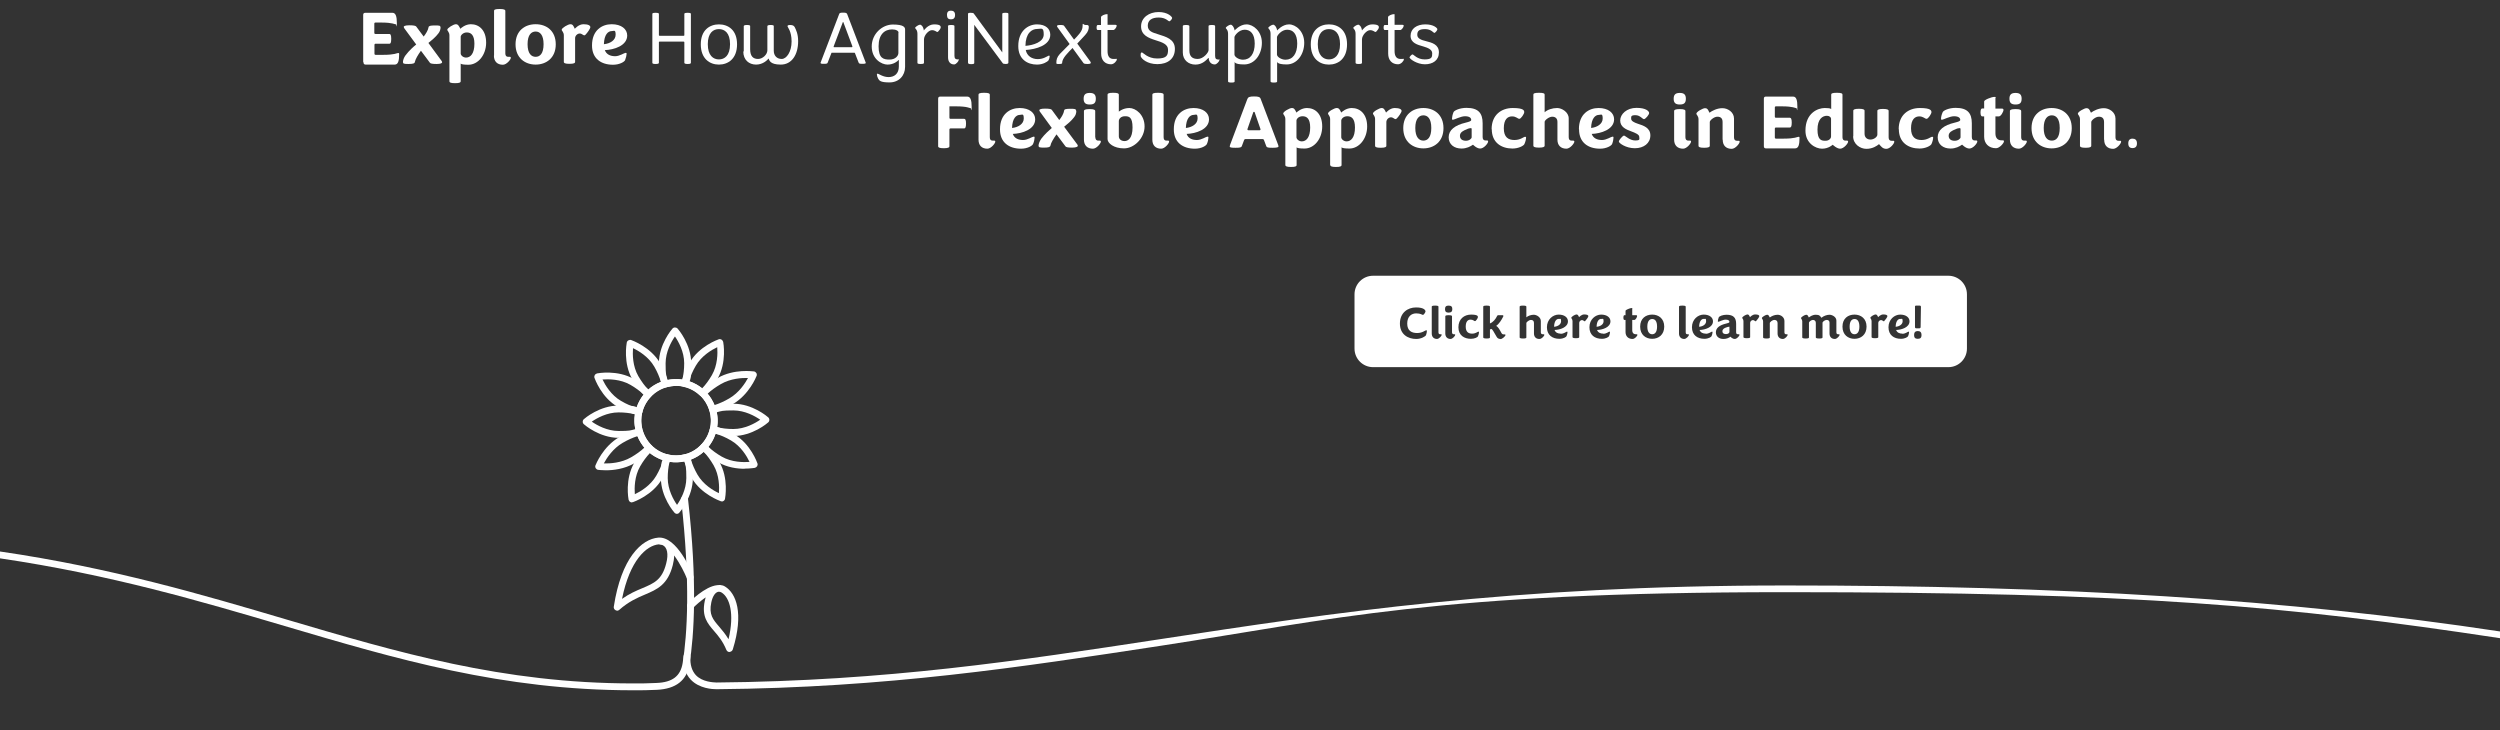 <?xml version="1.0" encoding="UTF-8"?>
<svg id="Layer_1" xmlns="http://www.w3.org/2000/svg" version="1.1" viewBox="0 0 1641 479.2">
  <rect x="0" y="0" width="1641" height="479.2" fill="#333333" stroke="none"/>
  <!-- Generator: Adobe Illustrator 29.3.0, SVG Export Plug-In . SVG Version: 2.1.0 Build 146)  -->
  <defs>
    <style>
      .st0 {
        fill: #fff;
      }
    </style>
  </defs>
  <g>
    <path class="st0" d="M238.4,40.5V9.8c0-.9.4-1.4,1.4-1.4h17.8c2.2,0,2.9,2.5,2.9,6.8s-.3.8-.6.8c-.8,0-2.1-1.2-9.7-1.2h-3.7c-.5,0-.8.2-.8.8v5.9c0,.5.2.8.8.8h9.1c.7,0,1.2.6,1.2,3.2s-.5,3.2-1.1,3.2h-9.1c-.5,0-.8.2-.8.8v5.7c0,.5.2.8.8.8h5c7.6,0,8.9-1.2,9.7-1.2s.7.2.7.8c0,4.2-.6,6.8-2.9,6.8h-19.1c-.9,0-1.4-.5-1.4-1.4h0Z"/>
    <path class="st0" d="M289.2,17.7c0,1.6-.5,3.1-1.5,4.3-1.8,2.4-4.4,4.5-6.5,6.2l8.6,11.7s.4.5.4,1-.8,1.1-3.6,1.1-4.1-.3-4.4-.8l-5.9-7.9c-2,2.8-3.6,5.5-4,7.4-.1.9-1.2,1.3-4.2,1.3s-3.6-.2-3.6-1.3.6-3,1.7-4.4c2.3-3.1,5.6-6,7-7.1l-7.8-10.6s-.4-.6-.4-1,.9-1,3.7-1,4.1.3,4.5.8l4.9,6.6c1.5-1.9,2.9-4.2,3.2-6.1.1-.9,1.2-1.2,4.2-1.2s3.6.1,3.6,1.2h0Z"/>
    <path class="st0" d="M295,53.2v-30c0-2.1-1.4-2.9-1.4-3.7,0-1.1,4.1-3.6,5.6-3.6s2,1.1,3,3c.3-.4,3.2-3,6.9-3,5.4,0,10,3.9,10,12.1s-5.4,14.5-11.6,14.5-5.1-1.2-5.1-1.2v12.1c0,.7-.7,1.2-3.7,1.2s-3.7-.5-3.7-1.2h0ZM311.4,28.7c0-5.9-2.4-7.4-5-7.4s-4,2-4,2.8v11c0,1.2,1.6,2.7,3.5,2.7,3,0,5.5-2.7,5.5-9.1h0Z"/>
    <path class="st0" d="M324.3,36.5V7.1c0-.7.6-1.2,3.7-1.2s3.7.6,3.7,1.2v28c0,1.5.7,2.2,1.9,2.2h1c.5,0,.7.2.7.7,0,1.1-2.8,4.5-5.2,4.5-3.7,0-5.9-2.2-5.9-6h0Z"/>
    <path class="st0" d="M338.4,29.1c0-8.9,6.1-13.2,13.2-13.2s13.2,4.3,13.2,13.2-6.2,13.3-13.2,13.3-13.2-4.4-13.2-13.3ZM356.8,29c0-6.1-2.4-8.3-5.2-8.3s-5.3,2.1-5.3,8.3,2.5,8.3,5.3,8.3,5.2-2.1,5.2-8.3Z"/>
    <path class="st0" d="M370.1,40.7v-17.5c0-2.1-1.4-2.9-1.4-3.7,0-1.1,4.1-3.6,5.7-3.6s2,1.1,2.9,3c0,0,2.5-3,5.7-3s4.5.9,4.5,1.9-2,3.8-3.1,4.9c-.4.4-.5.5-.9.5-.8,0-1.5-1.2-3-1.2s-3,1.5-3,3v15.7c0,.6-.6,1.2-3.7,1.2s-3.7-.6-3.7-1.2h0Z"/>
    <path class="st0" d="M388.6,29.8c0-9.9,6.5-13.9,12.9-13.9s10.2,3.2,10.2,7.4c0,6.7-8.7,9.4-14.7,9.6,1.1,3,3.9,4,6.8,4s6-2.2,6.8-2.2.7.2.7.7c0,.8-.4,2.6-1,4.1-.4,1-3.5,3-7.9,3-7.9,0-13.8-4.1-13.8-12.6h0ZM396.5,29c4-.4,7.6-2.6,7.6-6.2s-1.1-2.4-2.5-2.4c-2.5,0-5,2.3-5.2,8.6h0Z"/>
    <path class="st0" d="M428.2,41.2V9.1c0-.4.4-.7,2.1-.7s2.2.3,2.2.7v14c0,.2.2.4.5.4h15.7c.2,0,.5-.1.5-.4v-14c0-.4.5-.7,2.2-.7s2.1.3,2.1.7v32.1c0,.5-.5.8-2.1.8s-2.2-.3-2.2-.8v-13.5c0-.2-.2-.4-.5-.4h-15.7c-.2,0-.5.1-.5.4v13.5c0,.5-.5.8-2.2.8s-2.1-.3-2.1-.8h0Z"/>
    <path class="st0" d="M460,29.1c0-9.4,5.9-13.1,11.9-13.1s11.9,3.6,11.9,13.1-5.9,13.3-11.9,13.3-11.9-3.8-11.9-13.3ZM479.2,29c0-7.5-3.6-9.9-7.3-9.9s-7.3,2.4-7.3,9.9,3.6,10,7.3,10,7.3-2.5,7.3-10Z"/>
    <path class="st0" d="M488.2,33.8v-16.6c0-.4.4-.8,2.1-.8s2.1.3,2.1.7v15.2c0,4.9,2.2,6.4,5.2,6.4s6.1-2.9,6.1-5.7v-15.8c0-.4.4-.8,2.1-.8s2.1.3,2.1.7v16.2c0,3.2,2,5.4,5.2,5.4s6.5-4.7,6.5-11.5-2.7-9.4-2.7-10,.7-.8,1.8-.8c1.8,0,2.5.6,3,1.5.7,1.5,2.2,4.2,2.2,9.1,0,8.8-4.1,15.4-11.4,15.4s-7.5-3-8-4c-.7.9-3.6,4-8.2,4s-8.4-3-8.4-8.6h0Z"/>
    <path class="st0" d="M546.1,34.6c-.2,0-.3,0-.4.3l-2.4,6.2c-.2.6-.6.8-2.5.8s-2.2-.2-2.2-.7l12.2-31.9c.2-.8.8-1,2.6-1s2.4.2,2.7,1l12.2,31.9c0,.4-.2.7-2.2.7s-2.2-.2-2.5-.8l-2.4-6.2c0-.2-.2-.3-.5-.3h-14.6,0ZM559.2,31c.2,0,.4-.3.3-.6l-5.8-15.5c0-.1,0-.4-.3-.4s-.2.2-.3.4l-5.9,15.6c0,.2,0,.5.3.5h11.7Z"/>
    <path class="st0" d="M589.8,39.4c-.5.7-3.2,3-7.2,3s-10.4-3.7-10.4-11.9,6.8-14.4,13.9-14.4,8,1.8,8,3.3v24.5c0,5.8-4.1,10.2-10.2,10.2s-6.7-1.2-7.5-2.5c-.5-.9-.8-2-.8-2.7s.2-.5.5-.5c.8,0,3.4,2.2,7.2,2.2s6.7-2.3,6.7-6.9v-4.3h0ZM589.8,21.4c0-1.1-1.6-2.1-4.2-2.1-4.8,0-8.9,3.1-8.9,11.1s3.3,8.7,7.2,8.7,5.8-2.5,5.8-4.3v-13.3h0Z"/>
    <path class="st0" d="M602.2,41.2v-19c0-2.8-1.5-3.3-1.5-3.9s2.3-2.1,3.2-2.1,2.2,1.3,2.5,3.8c0,0,2.7-4,6.7-4s4.4,1.1,4.4,1.9-.9,2-1.5,2.6c-.3.3-.5.5-.8.5-.5,0-1.4-1.2-3.5-1.2s-5.2,3.3-5.2,6.1v15.3c0,.5-.4.8-2.2.8s-2.1-.3-2.1-.8h0Z"/>
    <path class="st0" d="M626.9,9.8c0,2.1-1,2.9-2.7,2.9s-2.6-.8-2.6-2.9,1-2.8,2.6-2.8,2.7.8,2.7,2.8ZM622.2,17.2c0-.4.3-.8,2.1-.8s2.2.3,2.2.7v19.5c0,1.8.7,2.4,2.3,2.4s.5.1.5.4c0,.7-1.7,2.9-3,2.9-2.5,0-4-1.8-4-4.6v-20.4Z"/>
    <path class="st0" d="M635.4,41.2V9.1c0-.4.3-.7,1.6-.7s1.9.1,2.2.5l18.7,25.5V9.1c0-.4.3-.7,2-.7s2,.2,2,.7v32.1c0,.4-.5.8-1.7.8s-1.8-.2-2-.5l-18.7-25.2v25c0,.5-.3.8-2,.8s-2-.3-2-.8h0Z"/>
    <path class="st0" d="M668.4,30.2c0-10,6.5-14.2,12.3-14.2s8.7,3,8.7,6.8c0,7-9.5,9.6-16.1,10,.8,4.1,4.2,6,7.9,6s6-1.8,7-2.2c.5-.2.8-.1.8.4,0,.8-.3,1.8-.8,2.7-.7.8-3.5,2.7-7.5,2.7-6.3,0-12.3-3.5-12.3-12.1h0ZM673.1,30.1c5.2-.4,12-2.5,12-7.5s-1.6-3.6-4.2-3.6c-3.8,0-7.7,2.9-7.8,11.1h0Z"/>
    <path class="st0" d="M714.7,17.2c0,1.9-.3,3.5-2.4,5.8l-5.2,5.6,8.6,11.8s.3.5.3.8c0,.3-.2.8-2,.8s-2.5-.2-2.8-.6l-7.2-9.9c-2.8,2.9-6.8,6.7-6.8,9.7,0,.6-.3.8-2,.8s-1.8,0-1.8-.8c0-1.9.3-3.6,2.3-5.8l6.4-6.5-7.8-10.8s-.5-.6-.5-.9c0-.4.2-.8,2-.8s2.5.2,2.7.6l6.5,9c2.7-2.8,5.6-5.6,5.6-8.7s.3-.9,2-.9,1.9.1,1.9.8h0Z"/>
    <path class="st0" d="M722.7,16.4v-5.1c0-1.1,2.8-2,3.7-2s.6.2.6.6v6.4h5.3c.4,0,.7.2.7.6,0,.9-1.3,2.8-2.2,2.8h-3.8v13.9c0,3.4,1.3,5.1,3.9,5.1s1.7-.2,1.7-.2c.3,0,.5.2.5.5,0,.9-1.8,3.2-3.8,3.2-4.1,0-6.5-2.8-6.5-7v-15.5h-2.2c-.5,0-.8-.4-.8-1.6s.3-1.7.8-1.7h2.2,0Z"/>
    <path class="st0" d="M749,37.7c-.4-1-.3-2.2-.2-2.7.2-.4.4-.6.7-.6.8,0,3.7,4,10.1,4s7.1-2.2,7.1-5.8-4-4.9-8.2-6.2c-4.7-1.5-9.5-3.3-9.5-9.1s5.3-9.4,11.5-9.4,8.9,3.2,8.9,3.9-1.3,2.2-1.9,2.2-2.3-2.5-6.9-2.5-7.2,1.8-7.2,5.4,3.2,4.5,6.8,5.6c5,1.6,11,3.1,11,9.6s-4.7,10-11.5,10-10.3-3.6-10.6-4.6h0Z"/>
    <path class="st0" d="M793.2,38c-1.2,1.2-3.8,4.4-8.5,4.4s-8.3-3.1-8.3-7.9v-17.4c0-.4.4-.7,2.1-.7s2.2.3,2.2.8v15.9c0,3.8,1.8,5.6,5.5,5.6s7.1-4.2,7.1-5.8v-15.8c0-.4.4-.7,2.2-.7s2.1.3,2.1.8v19.5c0,1.8.7,2.4,2.3,2.4s.5.2.5.4c0,.7-1.7,2.8-3,2.8-2.4,0-3.9-1.7-4-4.2h0Z"/>
    <path class="st0" d="M806.1,53.5v-31.3c0-2.8-1.5-3.3-1.5-3.9s2.3-2.1,3.2-2.1,2.2,1.3,2.6,3.8c0,0,3.4-4,7.8-4s10.1,4.5,10.1,12.1-4.7,14.2-11.6,14.2-6.3-1.9-6.3-2v13.2c0,.4-.4.7-2.1.7s-2.2-.3-2.2-.8h0ZM823.6,28.6c0-6.4-2.8-9.1-6.6-9.1s-6.7,3.9-6.7,4.9v11.4c0,1.5,2.8,3.4,5.6,3.4,4.8,0,7.7-4,7.7-10.6h0Z"/>
    <path class="st0" d="M834,53.5v-31.3c0-2.8-1.5-3.3-1.5-3.9s2.3-2.1,3.2-2.1,2.2,1.3,2.6,3.8c0,0,3.4-4,7.8-4s10,4.5,10,12.1-4.7,14.2-11.5,14.2-6.3-1.9-6.3-2v13.2c0,.4-.4.7-2.1.7s-2.2-.3-2.2-.8h0ZM851.5,28.6c0-6.4-2.8-9.1-6.6-9.1s-6.7,3.9-6.7,4.9v11.4c0,1.5,2.8,3.4,5.6,3.4,4.8,0,7.7-4,7.7-10.6h0Z"/>
    <path class="st0" d="M860.4,29.1c0-9.4,5.9-13.1,11.9-13.1s11.9,3.6,11.9,13.1-5.9,13.3-11.9,13.3-11.9-3.8-11.9-13.3ZM879.6,29c0-7.5-3.6-9.9-7.3-9.9s-7.3,2.4-7.3,9.9,3.7,10,7.3,10,7.3-2.5,7.3-10Z"/>
    <path class="st0" d="M889.8,41.2v-19c0-2.8-1.5-3.3-1.5-3.9s2.3-2.1,3.2-2.1,2.2,1.3,2.5,3.8c0,0,2.7-4,6.7-4s4.4,1.1,4.4,1.9-.9,2-1.5,2.6c-.3.3-.5.5-.8.5-.5,0-1.4-1.2-3.5-1.2s-5.3,3.3-5.3,6.1v15.3c0,.5-.4.8-2.1.8s-2.1-.3-2.1-.8h0Z"/>
    <path class="st0" d="M911.1,16.4v-5.1c0-1.1,2.8-2,3.7-2s.6.2.6.6v6.4h5.3c.4,0,.7.2.7.6,0,.9-1.4,2.8-2.2,2.8h-3.8v13.9c0,3.4,1.4,5.1,3.9,5.1s1.7-.2,1.7-.2c.3,0,.5.2.5.5,0,.9-1.8,3.2-3.8,3.2-4.1,0-6.5-2.8-6.5-7v-15.5h-2.2c-.5,0-.8-.4-.8-1.6s.3-1.7.8-1.7h2.2Z"/>
    <path class="st0" d="M925.1,38c0-.7,1.5-2.3,2.1-2.3s3.1,3.3,7.9,3.3,5-1.5,5-4-2.8-3.6-5.8-4.5c-3.9-1.1-8.4-2.3-8.4-7s4.1-7.5,9.7-7.5,7.9,2.5,7.9,3.2-1.4,2.4-2,2.4-2-2.5-6.1-2.5-5.1,1.4-5.1,3.8,2.7,3.4,5.7,4.1c4,1,8.5,2.2,8.5,7.4s-4,7.8-9.2,7.8-10-3.5-10-4.4h0Z"/>
    <path class="st0" d="M615.8,95.8v-31c0-1,.5-1.4,1.4-1.4h17.7c2.2,0,2.9,2.5,2.9,6.8s-.3.8-.7.8c-.8,0-2-1.2-9.7-1.2h-4.2v7.4c0,.5.2.8.8.8h8.9c.7,0,1.2.6,1.2,3.1s-.5,3.2-1.2,3.2h-8.9c-.5,0-.8.2-.8.8v11c0,.6-.7,1.2-3.7,1.2s-3.7-.6-3.7-1.2h0Z"/>
    <path class="st0" d="M642.3,91.5v-29.4c0-.7.7-1.2,3.7-1.2s3.7.5,3.7,1.2v28c0,1.6.7,2.2,1.9,2.2h1c.5,0,.7.2.7.7,0,1.1-2.8,4.6-5.2,4.6-3.7,0-5.8-2.2-5.8-5.9h0Z"/>
    <path class="st0" d="M656.4,84.8c0-9.9,6.5-13.9,12.9-13.9s10.2,3.2,10.2,7.4c0,6.7-8.7,9.4-14.7,9.6,1.1,3.1,3.9,4,6.8,4s6-2.2,6.8-2.2.7.2.7.7c0,.8-.3,2.6-1,4.1-.4,1.1-3.5,3.1-7.9,3.1-7.9,0-13.8-4.1-13.8-12.6h0ZM664.3,84c4-.4,7.7-2.6,7.7-6.2s-1.1-2.4-2.5-2.4c-2.5,0-5,2.3-5.2,8.6h0Z"/>
    <path class="st0" d="M706.5,72.7c0,1.7-.5,3.1-1.5,4.3-1.8,2.4-4.3,4.4-6.5,6.2l8.7,11.7s.3.6.3.9-.8,1.1-3.7,1.1-4.1-.3-4.4-.8l-5.9-7.9c-2,2.8-3.7,5.6-4,7.4-.2.9-1.2,1.3-4.2,1.3s-3.6-.2-3.6-1.3.7-2.9,1.7-4.4c2.3-3.1,5.6-6,7-7.2l-7.8-10.7s-.4-.6-.4-1,.8-1,3.7-1,4.1.3,4.5.8l4.9,6.7c1.5-1.9,2.9-4.2,3.2-6.2,0-.9,1.2-1.2,4.2-1.2s3.6.2,3.6,1.2h0Z"/>
    <path class="st0" d="M719.3,64.8c0,2.8-1.2,3.8-4,3.8s-4-1.1-4-3.8,1.2-3.8,4-3.8,4,1.1,4,3.8ZM719,90.1c0,1.6.8,2.2,1.9,2.2h1c.5,0,.7.2.7.7,0,1.1-2.8,4.6-5.2,4.6-3.7,0-5.9-2.2-5.9-5.9v-18.9c0-.6.7-1.2,3.7-1.2s3.7.6,3.7,1.2v17.5h0Z"/>
    <path class="st0" d="M727,62.1c0-.7.7-1.2,3.7-1.2s3.7.5,3.7,1.2v11.2s2.7-2.4,6.9-2.4,10,4.4,10,12.1-6.8,14.4-13.5,14.4-10.8-3.4-10.8-6.1v-29.2ZM734.4,79.5v10c0,1.8,1.5,3.1,3.8,3.1s5.2-1.9,5.2-8.9-2.4-7.4-5-7.4-4,1.7-4,3.2h0Z"/>
    <path class="st0" d="M756.4,91.5v-29.4c0-.7.7-1.2,3.7-1.2s3.7.5,3.7,1.2v28c0,1.6.7,2.2,1.9,2.2h1c.5,0,.7.2.7.7,0,1.1-2.8,4.6-5.2,4.6-3.7,0-5.8-2.2-5.8-5.9h0Z"/>
    <path class="st0" d="M770.5,84.8c0-9.9,6.5-13.9,12.9-13.9s10.2,3.2,10.2,7.4c0,6.7-8.7,9.4-14.7,9.6,1.1,3.1,3.9,4,6.8,4s6-2.2,6.8-2.2.7.2.7.7c0,.8-.3,2.6-1,4.1-.4,1.1-3.5,3.1-7.9,3.1-7.9,0-13.8-4.1-13.8-12.6h0ZM778.4,84c4-.4,7.7-2.6,7.7-6.2s-1.1-2.4-2.5-2.4c-2.5,0-5,2.3-5.2,8.6h0Z"/>
    <path class="st0" d="M817.5,91.3c-.5,0-.7.2-.9.7l-1.5,4c-.3.8-1.3,1-4.1,1s-3.8-.2-3.8-.8.2-.7.3-1.3l11.3-30c.5-1.2,1.5-1.6,4.4-1.6s3.9.4,4.3,1.6l11.4,30c.2.6.3.9.3,1.3s-.9.8-3.9.8-3.8-.2-4.1-1l-1.5-4c-.2-.5-.4-.7-.9-.7h-11.3ZM826.7,85.5c.5,0,.7-.2.7-.7l-3.7-10.7c0-.3-.2-.7-.6-.7s-.5.4-.6.7l-3.7,10.7c0,.4.2.7.7.7h7.1Z"/>
    <path class="st0" d="M843.7,108.2v-30c0-2.2-1.4-2.9-1.4-3.7,0-1.2,4.1-3.6,5.7-3.6s2,1.1,3,3c.3-.4,3.2-3,6.9-3,5.4,0,10,3.9,10,12.1s-5.3,14.5-11.6,14.5-5.2-1.2-5.2-1.2v12.1c0,.7-.7,1.2-3.7,1.2s-3.7-.6-3.7-1.2h0ZM860,83.7c0-5.9-2.3-7.4-5-7.4s-4,1.9-4,2.8v11c0,1.2,1.6,2.7,3.5,2.7,3,0,5.5-2.7,5.5-9.1h0Z"/>
    <path class="st0" d="M873.1,108.2v-30c0-2.2-1.4-2.9-1.4-3.7,0-1.2,4.1-3.6,5.7-3.6s2.1,1.1,3,3c.3-.4,3.2-3,6.9-3,5.4,0,10.1,3.9,10.1,12.1s-5.4,14.5-11.6,14.5-5.2-1.2-5.2-1.2v12.1c0,.7-.7,1.2-3.7,1.2s-3.7-.6-3.7-1.2ZM889.4,83.7c0-5.9-2.3-7.4-5-7.4s-4,1.9-4,2.8v11c0,1.2,1.6,2.7,3.5,2.7,3,0,5.5-2.7,5.5-9.1h0Z"/>
    <path class="st0" d="M902.6,95.7v-17.5c0-2.2-1.4-2.9-1.4-3.7,0-1.2,4.2-3.6,5.7-3.6s2,1.1,2.9,3c0,0,2.5-3,5.7-3s4.5.9,4.5,1.9-2,3.8-3.1,4.9c-.4.3-.6.5-.9.5-.8,0-1.5-1.2-3-1.2s-3,1.5-3,3.1v15.7c0,.6-.7,1.2-3.7,1.2s-3.7-.6-3.7-1.2h0Z"/>
    <path class="st0" d="M921.1,84.1c0-8.9,6.2-13.2,13.2-13.2s13.2,4.3,13.2,13.2-6.2,13.3-13.2,13.3-13.2-4.4-13.2-13.3ZM939.5,84c0-6.2-2.4-8.3-5.2-8.3s-5.3,2.2-5.3,8.3,2.5,8.3,5.3,8.3,5.2-2.1,5.2-8.3Z"/>
    <path class="st0" d="M967,94.9c-1.9,1.3-4.3,2.6-7.7,2.6-4.8,0-8.4-2.7-8.4-7.4s4-7.9,11.2-9.6c2.4-.6,3.6-1,3.6-1.8,0-1.4-1.3-2.4-4.1-2.4s-7,2.3-7.8,2.3-.7-.2-.7-.8c0-.8.3-2.5,1-4.2.5-1.1,4.1-2.8,8.5-2.8,7.7,0,10.6,3.4,10.6,10.1v9.1c0,1.6.8,2.2,1.9,2.2h1c.5,0,.7.2.7.7,0,1.2-2.8,4.6-5.2,4.6s-4.8-2.6-4.8-2.6h0ZM962.2,92.4c2.2,0,3.8-1.4,3.8-2.3v-5.4c0-.3-.1-.6-.5-.6-.6,0-1.7.2-2.8.8-2.1.8-4.4,1.9-4.4,4.2s1.7,3.3,4,3.3h0Z"/>
    <path class="st0" d="M979.1,84.8c0-9.4,6.4-13.9,13.9-13.9s7.5,1.8,7.5,2.8-2.1,4.3-3.2,4.3-2-1.6-4.8-1.6-5.4,1.8-5.4,7.8,3,7.7,7,7.7,6-2.1,6.9-2.1.7.2.7.7c0,.9-.4,2.6-1.1,4.1-.5,1.1-3.8,2.9-7.8,2.9-7.2,0-13.6-3.8-13.6-12.7h0Z"/>
    <path class="st0" d="M1022.3,91.5v-11.5c0-2.2-1.3-3.4-3.4-3.4s-5,2.3-5,3.4v15.7c0,.6-.7,1.2-3.7,1.2s-3.7-.6-3.7-1.2v-33.6c0-.7.6-1.2,3.7-1.2s3.7.5,3.7,1.2v11.6c1.8-1.7,5.1-2.8,8.2-2.8s7.6,2.7,7.6,6.8v12.4c0,1.6.8,2.2,1.9,2.2h1c.5,0,.8.2.8.7,0,1.1-2.8,4.6-5.2,4.6-3.7,0-5.9-2.2-5.9-5.9h0Z"/>
    <path class="st0" d="M1036.4,84.8c0-9.9,6.5-13.9,12.9-13.9s10.2,3.2,10.2,7.4c0,6.7-8.7,9.4-14.7,9.6,1.1,3.1,3.9,4,6.8,4s6-2.2,6.8-2.2.7.2.7.7c0,.8-.3,2.6-.9,4.1-.4,1.1-3.6,3.1-7.9,3.1-7.9,0-13.8-4.1-13.8-12.6h0ZM1044.3,84c4-.4,7.7-2.6,7.7-6.2s-1.1-2.4-2.4-2.4c-2.5,0-5,2.3-5.2,8.6h0Z"/>
    <path class="st0" d="M1062.6,93c0-1.1,2.6-4,3.4-4s3.7,3.2,7.3,3.2,2.7-.9,2.7-2.4-2.6-2.6-5.3-3.6c-3.4-1.2-7.2-2.9-7.2-7.1s4.3-8.3,10.7-8.3,8.3,2.3,8.3,3.4-2.4,4-3.4,4-2.5-2.6-5.6-2.6-2.8,1-2.8,2.4,1.9,2.4,4.3,3.2c3.7,1.2,8.3,2.6,8.3,7.7s-4.3,8.4-10.2,8.4-10.5-3.4-10.5-4.4h0Z"/>
    <path class="st0" d="M1106.6,64.8c0,2.8-1.2,3.8-4,3.8s-4-1.1-4-3.8,1.2-3.8,4-3.8,4,1.1,4,3.8ZM1106.3,90.1c0,1.6.8,2.2,1.9,2.2h1.1c.6,0,.7.2.7.7,0,1.1-2.8,4.6-5.2,4.6-3.7,0-5.9-2.2-5.9-5.9v-18.9c0-.6.7-1.2,3.7-1.2s3.7.6,3.7,1.2v17.5h0Z"/>
    <path class="st0" d="M1130.7,91.5v-11.4c0-2.4-1.2-3.5-3.4-3.5s-5,2.4-5,3.5v15.7c0,.6-.7,1.2-3.7,1.2s-3.7-.6-3.7-1.2v-17.5c0-2.2-1.4-2.9-1.4-3.7,0-1.2,4.2-3.6,5.7-3.6s1.9.9,2.6,2.4l.3.6c1.7-1.3,5-3,8.5-3s7.6,2.6,7.6,6.8v12.4c0,1.6.8,2.2,1.9,2.2h1.1c.6,0,.7.2.7.7,0,1.1-2.8,4.6-5.2,4.6-3.7,0-5.9-2.2-5.9-5.9h0Z"/>
    <path class="st0" d="M1157.8,95.5v-30.7c0-1,.4-1.4,1.4-1.4h17.8c2.2,0,2.8,2.5,2.8,6.8s-.3.8-.6.8c-.8,0-2.1-1.2-9.7-1.2h-3.7c-.5,0-.8.2-.8.8v5.9c0,.5.2.8.8.8h9.1c.7,0,1.2.7,1.2,3.2s-.5,3.2-1.2,3.2h-9.1c-.5,0-.8.2-.8.8v5.7c0,.5.2.8.8.8h5c7.6,0,8.9-1.2,9.7-1.2s.7.2.7.8c0,4.2-.6,6.8-2.9,6.8h-19.1c-.9,0-1.4-.4-1.4-1.4h0Z"/>
    <path class="st0" d="M1185.1,85.7c0-11.5,8.1-14.8,12.7-14.8s4.2.9,4.2.9v-9.7c0-.7.6-1.2,3.7-1.2s3.7.5,3.7,1.2v28c0,1.6.8,2.2,1.9,2.2h1c.6,0,.8.2.8.7,0,1.2-2.9,4.6-5.2,4.6s-4.9-2.6-4.9-2.6c0,0-2.7,2.6-7,2.6s-10.9-3.6-10.9-11.8h0ZM1201.9,77.9c0-.9-1.1-1.9-2.7-1.9-2.9,0-6.2,2.1-6.2,9.1s2.7,7.3,5.2,7.3,3.7-1.6,3.7-2.8v-11.7h0Z"/>
    <path class="st0" d="M1216.5,89.3v-16.7c0-.6.7-1.2,3.7-1.2s3.7.6,3.7,1.2v15.2c0,2.4,1.6,3.8,3.9,3.8s4.5-1.8,4.5-3.2v-15.7c0-.6.7-1.2,3.7-1.2s3.7.6,3.7,1.2v17.5c0,1.6.8,2.2,1.9,2.2h1.1c.6,0,.7.2.7.7,0,1.2-2.8,4.6-5.2,4.6s-3.4-1.6-4.2-2.4c-.3-.4-.6-.7-.6-.7-1.3,1.1-4.2,3.1-8.3,3.1s-8.7-3.1-8.7-8.2h0Z"/>
    <path class="st0" d="M1246.3,84.8c0-9.4,6.4-13.9,13.9-13.9s7.6,1.8,7.6,2.8-2.1,4.3-3.2,4.3-2.1-1.6-4.8-1.6-5.4,1.8-5.4,7.8,3,7.7,6.9,7.7,6-2.1,6.9-2.1.7.2.7.7c0,.9-.4,2.6-1.1,4.1-.6,1.1-3.8,2.9-7.8,2.9-7.2,0-13.6-3.8-13.6-12.7h0Z"/>
    <path class="st0" d="M1288,94.9c-1.9,1.3-4.3,2.6-7.7,2.6-4.8,0-8.4-2.7-8.4-7.4s3.9-7.9,11.2-9.6c2.4-.6,3.6-1,3.6-1.8,0-1.4-1.3-2.4-4.1-2.4s-7,2.3-7.8,2.3-.7-.2-.7-.8c0-.8.3-2.5,1.1-4.2.5-1.1,4.1-2.8,8.5-2.8,7.7,0,10.6,3.4,10.6,10.1v9.1c0,1.6.8,2.2,1.9,2.2h1c.5,0,.7.2.7.7,0,1.2-2.8,4.6-5.2,4.6s-4.8-2.6-4.8-2.6h0ZM1283.1,92.4c2.2,0,3.8-1.4,3.8-2.3v-5.4c0-.3-.1-.6-.6-.6-.6,0-1.7.2-2.8.8-2.1.8-4.4,1.9-4.4,4.2s1.7,3.3,3.9,3.3h0Z"/>
    <path class="st0" d="M1302.4,71.4v-4.8c0-1.1,5-3,6.6-3s.8.3.8.9v6.8h4.5c.4,0,.8.4.8.8,0,1.2-1.7,4.3-3,4.3h-2.3v11.2c0,3.1,1.6,4.5,3.9,4.5h1.1c.4,0,.6.3.6.7,0,1.1-2.9,4.5-5.2,4.5-4.9,0-7.8-3.2-7.8-7.5v-13.4h-1.3c-.6,0-1.1-.7-1.1-2.6s.5-2.6,1.1-2.6h1.3,0Z"/>
    <path class="st0" d="M1327,64.8c0,2.8-1.2,3.8-4,3.8s-4-1.1-4-3.8,1.2-3.8,4-3.8,4,1.1,4,3.8ZM1326.7,90.1c0,1.6.8,2.2,1.9,2.2h1.1c.6,0,.7.2.7.7,0,1.1-2.8,4.6-5.2,4.6-3.7,0-5.9-2.2-5.9-5.9v-18.9c0-.6.7-1.2,3.7-1.2s3.7.6,3.7,1.2v17.5h0Z"/>
    <path class="st0" d="M1333.5,84.1c0-8.9,6.2-13.2,13.2-13.2s13.2,4.3,13.2,13.2-6.2,13.3-13.2,13.3-13.2-4.4-13.2-13.3ZM1352,84c0-6.2-2.4-8.3-5.2-8.3s-5.3,2.2-5.3,8.3,2.4,8.3,5.3,8.3,5.2-2.1,5.2-8.3Z"/>
    <path class="st0" d="M1381.1,91.5v-11.4c0-2.4-1.2-3.5-3.4-3.5s-5,2.4-5,3.5v15.7c0,.6-.7,1.2-3.7,1.2s-3.7-.6-3.7-1.2v-17.5c0-2.2-1.4-2.9-1.4-3.7,0-1.2,4.2-3.6,5.7-3.6s1.9.9,2.6,2.4l.3.6c1.7-1.3,5-3,8.5-3s7.6,2.6,7.6,6.8v12.4c0,1.6.8,2.2,1.9,2.2h1.1c.6,0,.7.2.7.7,0,1.1-2.8,4.6-5.2,4.6-3.7,0-5.9-2.2-5.9-5.9h0Z"/>
    <path class="st0" d="M1397,94.1c0-2.2,1.1-3.1,2.8-3.1s2.9.9,2.9,3.1-1.1,3.1-2.9,3.1-2.8-.9-2.8-3.1Z"/>
  </g>
  <g>
    <path class="st0" d="M436.6,254.3c-.9,0-1.8-.6-2.1-1.5-1.3-4.1-2-9-2-14.3,0-12.5,8.5-22.4,8.9-22.8.8-1,2.5-1,3.4,0,.4.4,8.9,10.3,8.9,22.8s-.7,9.9-1.9,13.9c-.3,1.1-1.5,1.8-2.6,1.5-3.9-.9-7.9-.8-11.8.3-.2,0-.4,0-.6,0h0ZM443,220.9c-2.3,3.3-6.1,10-6.1,17.6s.4,7.7,1.2,10.9c3.2-.7,6.5-.8,9.8-.3.8-3.2,1.2-6.9,1.2-10.7,0-7.6-3.8-14.3-6.1-17.6h0Z"/>
    <path class="st0" d="M460.9,260.2c-.5,0-1.1-.2-1.5-.6-1.3-1.2-2.7-2.3-4.3-3.2-1.9-1.1-3.9-1.9-6.1-2.4-1.2-.3-1.9-1.4-1.7-2.6.9-4.2,2.8-8.8,5.4-13.4,6.2-10.8,18.6-15.1,19.1-15.3.6-.2,1.3-.1,1.8.2s.9.9,1.1,1.5c.1.5,2.5,13.4-3.7,24.2-2.5,4.4-5.5,8.3-8.6,11.1-.4.4-1,.6-1.5.6h0ZM452.3,250.2c1.8.6,3.5,1.4,5.1,2.3,1.2.7,2.4,1.5,3.5,2.4,2.3-2.4,4.5-5.4,6.4-8.7,3.8-6.6,3.8-14.3,3.5-18.3-3.6,1.7-10.3,5.6-14.1,12.2-2,3.4-3.5,6.9-4.4,10.1Z"/>
    <path class="st0" d="M467.6,270.8c-.9,0-1.8-.6-2.1-1.6-1.1-3.5-3.1-6.8-5.7-9.4-.9-.9-.9-2.2,0-3.1,2.9-3.1,6.8-6,11.3-8.6h0c10.8-6.2,23.2-4.3,23.8-4.3.7.1,1.2.5,1.6,1.1.3.6.4,1.3.1,1.9-.2.5-4.8,12.2-15.6,18.5-4.4,2.5-8.8,4.4-12.8,5.4-.2,0-.4,0-.5,0h0ZM464.4,258.4c1.9,2.2,3.4,4.8,4.6,7.5,3.1-1,6.5-2.5,9.7-4.4,6.4-3.7,10.4-9.9,12.3-13.4-4-.1-11.4.3-17.8,4-3.3,1.9-6.4,4.1-8.8,6.4h0Z"/>
    <path class="st0" d="M481.4,286c-5.1,0-9.9-.7-13.9-1.9-1.1-.3-1.8-1.5-1.5-2.6.9-3.9.8-7.9-.3-11.8-.3-1.2.3-2.4,1.4-2.7,4.1-1.3,9-2,14.3-2,12.5,0,22.4,8.5,22.8,8.9.5.4.8,1,.8,1.7s-.3,1.3-.8,1.7c-.4.4-10.3,8.9-22.8,8.9h0ZM470.7,280.4c3.2.8,6.9,1.2,10.7,1.2,7.6,0,14.3-3.8,17.6-6.1-3.3-2.3-10-6.1-17.6-6.1s-7.7.4-10.9,1.2c.7,3.2.8,6.5.3,9.8h0Z"/>
    <path class="st0" d="M488.8,307.7c-4.8,0-11.4-.8-17.4-4.3-4.4-2.5-8.3-5.5-11.1-8.6-.8-.9-.8-2.2,0-3,1.2-1.3,2.3-2.7,3.2-4.3,1.1-1.9,1.9-3.9,2.4-6.1.3-1.2,1.4-1.9,2.6-1.7,4.2.9,8.8,2.8,13.4,5.4,10.8,6.2,15.1,18.6,15.3,19.1.2.6.1,1.3-.2,1.8s-.9.9-1.5,1.1c-.2,0-2.9.5-6.7.5h0ZM465,293.3c2.4,2.3,5.4,4.5,8.7,6.4,6.6,3.8,14.3,3.8,18.3,3.5-1.7-3.6-5.6-10.3-12.2-14.1h0c-3.4-2-6.9-3.5-10.1-4.4-.6,1.8-1.3,3.5-2.3,5.1-.7,1.2-1.5,2.4-2.4,3.5h0Z"/>
    <path class="st0" d="M473.8,329.1c-.2,0-.5,0-.7-.1-.5-.2-12.8-4.5-19.1-15.3-2.5-4.4-4.4-8.9-5.3-13-.3-1.1.4-2.3,1.5-2.6,3.8-1.1,7.3-3.3,10-6.2.8-.9,2.2-.9,3.1-.1,3.2,2.9,6.3,6.8,8.9,11.4h0c6.2,10.8,3.8,23.6,3.7,24.2-.1.6-.5,1.2-1.1,1.5-.3.2-.7.3-1.1.3h0ZM453.5,301.6c.9,3.1,2.4,6.6,4.3,9.9,3.8,6.6,10.4,10.5,14.1,12.2.3-4,.3-11.7-3.5-18.3h0c-2-3.4-4.2-6.5-6.5-8.8-2.4,2.2-5.3,3.9-8.3,5.1h0Z"/>
    <path class="st0" d="M444.4,337.3c-.6,0-1.3-.3-1.7-.8-.4-.4-8.9-10.3-8.9-22.8s.7-9.9,1.9-13.9c.3-1.1,1.5-1.8,2.6-1.5,3.9.9,7.9.8,11.8-.3,1.2-.3,2.4.3,2.7,1.4,1.3,4.1,2,9,2,14.3,0,12.5-8.5,22.4-8.9,22.8-.4.5-1,.8-1.7.8h0ZM439.5,303.1c-.8,3.2-1.2,6.9-1.2,10.7,0,7.6,3.8,14.3,6.1,17.6,2.3-3.3,6.1-10,6.1-17.6s-.4-7.7-1.2-10.9c-3.2.7-6.5.8-9.8.3h0Z"/>
    <path class="st0" d="M414.8,329.8c-.4,0-.8-.1-1.1-.3-.6-.3-.9-.9-1.1-1.5-.1-.5-2.5-13.4,3.7-24.2,2.5-4.4,5.5-8.3,8.6-11.1.9-.8,2.2-.8,3,0,1.3,1.2,2.7,2.3,4.3,3.2h0c1.9,1.1,3.9,1.9,6.1,2.4,1.2.3,1.9,1.4,1.7,2.6-.9,4.2-2.8,8.8-5.4,13.4-6.2,10.8-18.6,15.1-19.1,15.3-.2,0-.5.1-.7.1h0ZM426.6,297.4c-2.3,2.4-4.5,5.4-6.4,8.7-3.8,6.6-3.8,14.3-3.5,18.3,3.6-1.7,10.3-5.6,14.1-12.2,2-3.4,3.5-6.9,4.4-10.1-1.8-.6-3.5-1.4-5.1-2.3h0c-1.2-.7-2.4-1.5-3.5-2.4Z"/>
    <path class="st0" d="M397.7,308.7c-3,0-4.9-.3-5.1-.3-.7-.1-1.2-.5-1.6-1.1-.3-.6-.4-1.3-.1-1.9.2-.5,4.8-12.2,15.6-18.5,4.4-2.5,8.8-4.4,12.8-5.4,1.1-.3,2.3.4,2.7,1.5,1.1,3.5,3.1,6.8,5.7,9.4.9.9.9,2.2,0,3.1-2.9,3.1-6.8,6-11.3,8.6-6.6,3.8-13.9,4.6-18.7,4.6h0ZM396.4,304.2c4,.1,11.4-.3,17.8-4,3.3-1.9,6.4-4.1,8.8-6.4-1.9-2.2-3.4-4.8-4.6-7.5-3.1,1-6.5,2.5-9.7,4.4-6.4,3.7-10.4,9.9-12.3,13.4h0Z"/>
    <path class="st0" d="M406.1,287.4c-12.5,0-22.4-8.5-22.8-8.9-.5-.4-.8-1-.8-1.7s.3-1.3.8-1.7c.4-.4,10.3-8.9,22.8-8.9s9.9.7,13.9,1.9c1.1.3,1.8,1.5,1.5,2.6-.9,3.9-.8,7.9.3,11.8.3,1.2-.3,2.4-1.4,2.7-4.1,1.3-9,2-14.3,2h0ZM388.5,276.8c3.3,2.3,10,6.1,17.6,6.1s7.7-.4,10.9-1.2c-.7-3.2-.8-6.5-.3-9.8-3.2-.8-6.9-1.2-10.7-1.2-7.6,0-14.3,3.8-17.6,6.1h0Z"/>
    <path class="st0" d="M419.4,272.5c-.2,0-.3,0-.5,0-4.2-.9-8.8-2.8-13.4-5.4-10.8-6.2-15.1-18.6-15.3-19.1-.2-.6-.1-1.3.2-1.8s.9-.9,1.5-1.1c.5-.1,13.4-2.5,24.2,3.7,4.4,2.5,8.3,5.5,11.1,8.6.8.9.8,2.2,0,3-1.2,1.3-2.3,2.7-3.2,4.3q-.6,1,0,0c-1.1,1.9-1.9,3.9-2.4,6.1-.2,1-1.2,1.7-2.2,1.7h0ZM395.5,249.1c1.7,3.6,5.6,10.3,12.2,14.1,3.4,2,6.9,3.5,10.1,4.4.6-1.8,1.4-3.5,2.3-5.1.7-1.2,1.5-2.4,2.4-3.5-2.4-2.3-5.4-4.5-8.7-6.4-6.6-3.8-14.3-3.8-18.3-3.5h0ZM422,263.6h0,0Z"/>
    <path class="st0" d="M425.5,261.1c-.5,0-1.1-.2-1.5-.6-3.2-2.9-6.3-6.8-8.9-11.4-6.2-10.8-3.8-23.6-3.7-24.2.1-.6.5-1.2,1.1-1.5s1.2-.4,1.8-.2c.5.2,12.8,4.5,19.1,15.3,2.5,4.4,4.4,8.9,5.3,13,.3,1.1-.4,2.3-1.5,2.6-3.8,1.1-7.3,3.3-10,6.2-.4.5-1,.7-1.6.7h0ZM415.5,228.6c-.3,4-.3,11.7,3.5,18.3,2,3.4,4.2,6.5,6.5,8.8,2.4-2.2,5.3-3.9,8.3-5.1-.9-3.1-2.4-6.6-4.3-9.9-3.8-6.6-10.4-10.5-14.1-12.2Z"/>
    <path class="st0" d="M443.7,303.4c-4.6,0-9.3-1.2-13.6-3.6-6.3-3.6-10.8-9.5-12.7-16.6s-.9-14.4,2.7-20.7,9.5-10.8,16.6-12.7c7-1.9,14.4-.9,20.7,2.7,6.3,3.6,10.8,9.5,12.7,16.6,1.9,7,.9,14.4-2.7,20.7-5,8.7-14.2,13.6-23.7,13.6h0ZM443.8,253.3c-2,0-4,.3-5.9.8-5.9,1.6-10.8,5.4-13.9,10.6-6.3,10.9-2.5,24.9,8.4,31.2,10.9,6.3,24.9,2.5,31.2-8.4,3-5.3,3.9-11.4,2.3-17.3s-5.4-10.8-10.6-13.9c-3.5-2-7.4-3.1-11.4-3.1h0Z"/>
  </g>
  <path class="st0" d="M405.1,400.8c-.4,0-.7,0-1.1-.3-.8-.4-1.3-1.4-1.1-2.3,4.9-32,18.3-44.4,29.2-45.3,12.3-1,21.9,22.5,23,25.2.5,1.1-.1,2.4-1.3,2.9s-2.4-.1-2.9-1.2c-1.3-3.3-4.5-10-8.4-15.2,0,2-.3,4.1-.9,6.4-3.3,12.9-10.3,15.9-18.3,19.3-5,2.1-10.7,4.6-16.8,10-.4.4-1,.6-1.5.6h0ZM432.9,357.3c-.1,0-.3,0-.4,0-8.2.7-19.1,10.5-24.2,35.8,4.8-3.4,9.2-5.3,13.3-7,7.8-3.3,13-5.5,15.7-16.3,1.6-6.1.7-10.6-2.4-12,0,0,0,0-.1,0-.6-.2-1.3-.3-1.9-.3Z"/>
  <path class="st0" d="M478.9,428c-.9,0-1.7-.5-2.1-1.4-2.3-5.6-5.3-9.2-8-12.3-4.4-5.1-8.3-9.6-6.2-19.8.2-.8.4-1.6.6-2.4-3.3,2.3-6.5,5.1-8.5,7.2-.9.9-2.3.9-3.1,0s-.9-2.3,0-3.1c1.3-1.4,11.1-11.3,19.2-12.1.5,0,.9-.1,1.4-.1.2,0,.4,0,.6,0,1.1.1,2.2.4,3.1,1,7.3,4.4,12.5,17.5,5.1,41.3-.3.9-1.1,1.5-2,1.6h0ZM471.8,388.4c-2.2.2-4,2.8-4.9,7-1.7,8.1,1.1,11.2,5.2,16,1.9,2.2,4.1,4.8,6.1,8.2,4-16.8.8-27.4-4.6-30.7-.5-.3-1.1-.5-1.8-.5h0Z"/>
  <path class="st0" d="M0,362c73.2,10.7,132.8,28.3,187.9,44.6,73.1,21.6,142.1,42,227.6,42h1.4c5.8,0,6.5,0,14-.3,10.5-.4,15.8-4.5,17.2-13.1,3-18.7,5.2-52.5-1-107.3-.1-1.2.7-2.3,2-2.5,1.2-.1,2.3.7,2.5,2,6.3,55.4,4,89.6,1,108.5-1.7,10.7-8.9,16.3-21.4,16.9-7.6.3-8.3.3-14.2.3h-1.4c-86.1,0-155.4-20.5-228.8-42.2C131.9,394.7,72.6,377.2,0,366.5v-4.5Z"/>
  <path class="st0" d="M1641,418.9c-139.9-21.2-239.5-30.2-469-30.2s-297.1,17.9-410.2,35.2c-92.4,14.1-179.7,27.5-291.5,28.5-2.6,0-11.3-.4-16.9-6.3-3.5-3.7-5.1-8.9-4.7-15.3,0-1.2,1.1-2.2,2.4-2.1,1.2,0,2.2,1.1,2.1,2.4-.3,5.1.9,9.1,3.5,12,4.3,4.6,11.5,4.8,13.6,4.9,111.5-1,198.6-14.3,290.9-28.4,113.3-17.3,230.5-35.3,410.9-35.3s329.3,9,469,30.2v4.5Z"/>
  <g>
    <path class="st0" d="M1134.9,214.5c-.4,0-1,.1-1.7.4-1.3.4-2.6,1.1-2.6,2.5s1,1.9,2.4,1.9,2.2-.8,2.2-1.4v-3.2c0-.2,0-.3-.3-.3h0Z"/>
    <path class="st0" d="M1118.4,209.3c-1.5,0-3,1.4-3.1,5.2,2.4-.2,4.6-1.5,4.6-3.7s-.7-1.4-1.5-1.4h0Z"/>
    <path class="st0" d="M1084.5,209.4c-1.7,0-3.2,1.3-3.2,5s1.5,5,3.2,5,3.2-1.3,3.2-5-1.4-5-3.2-5Z"/>
    <path class="st0" d="M1051.1,209.3c-1.5,0-3,1.4-3.1,5.2,2.4-.2,4.6-1.5,4.6-3.7s-.7-1.4-1.5-1.4h0Z"/>
    <path class="st0" d="M1217.3,209.4c-1.7,0-3.2,1.3-3.2,5s1.5,5,3.2,5,3.2-1.3,3.2-5-1.4-5-3.2-5Z"/>
    <path class="st0" d="M1023.2,209.3c-1.5,0-3,1.4-3.1,5.2,2.4-.2,4.6-1.5,4.6-3.7s-.7-1.4-1.5-1.4h0Z"/>
    <path class="st0" d="M1247.4,209.3c-1.5,0-3,1.4-3.1,5.2,2.4-.2,4.6-1.5,4.6-3.7s-.7-1.4-1.5-1.4h0Z"/>
    <path class="st0" d="M1278.9,181h-377.6c-6.8,0-12.2,5.5-12.2,12.2v35.6c0,6.8,5.5,12.2,12.2,12.2h377.6c6.8,0,12.2-5.5,12.2-12.2v-35.6c0-6.8-5.5-12.2-12.2-12.2ZM1257.7,200.6h2.4c.5,0,.8.3.8.8l-.2,13.3c0,.4-.3.8-.8.8h-2.1c-.5,0-.8-.3-.8-.8v-13.3c-.1-.5.2-.8.7-.8ZM936,220c-.3.8-3.1,2.5-6.4,2.5-5.4,0-10.7-3-10.7-10.1s5.1-10.6,10.6-10.6,6.2,2,6.2,2.6-1.1,2.3-1.7,2.3-1.4-1-4.4-1-5.9,1.9-5.9,6.7,3,6.2,6.5,6.2,5.3-1.8,5.9-1.8.5.1.5.5c0,.6-.2,1.7-.6,2.8h0ZM943.3,222.5c-2.2,0-3.5-1.4-3.5-3.6v-17.6c0-.4.4-.7,2.2-.7s2.2.3,2.2.7v16.8c0,.9.4,1.3,1.1,1.3h.6c.3,0,.4.1.4.4,0,.7-1.7,2.7-3.1,2.7h0ZM950.9,200.6c1.7,0,2.4.7,2.4,2.3s-.8,2.3-2.4,2.3-2.4-.6-2.4-2.3.8-2.3,2.4-2.3ZM952.2,222.5c-2.2,0-3.5-1.4-3.5-3.6v-11.3c0-.4.4-.7,2.2-.7s2.2.3,2.2.7v10.5c0,.9.5,1.3,1.1,1.3h.6c.3,0,.4.1.4.4,0,.7-1.7,2.7-3.1,2.7h0ZM970.2,220.7c-.3.7-2.3,1.7-4.7,1.7-4.3,0-8.2-2.2-8.2-7.6s3.8-8.3,8.3-8.3,4.5,1.1,4.5,1.7-1.3,2.6-1.9,2.6-1.2-1-2.9-1-3.2,1.1-3.2,4.6,1.8,4.6,4.2,4.6,3.6-1.3,4.1-1.3.4.1.4.4c0,.6-.2,1.6-.6,2.5h0ZM984.9,222.5c-1.2,0-2-.5-2.5-1.4-1.9-3.4-2.8-4.9-3.4-5.2-.2,0-1,.3-1,.4v5.2c0,.4-.4.7-2.2.7s-2.2-.4-2.2-.7v-20.2c0-.4.4-.7,2.2-.7s2.2.3,2.2.7v11c2-.7,3.8-2.9,4.7-4.9.2-.3.3-.5.6-.5h3c.3,0,.5.1.5.4s0,.5-.3.9c-.9,1.8-2.5,4.4-4.4,5.7,1.2.7,2,2,3.3,4.4.5,1,.9,1.2,1.8,1.2h.6c.2,0,.4.1.4.4,0,.7-2,2.7-3.4,2.7h0ZM1010.4,222.5c-2.2,0-3.5-1.4-3.5-3.6v-6.9c0-1.4-.8-2-2-2s-3,1.4-3,2.1v9.4c0,.4-.4.7-2.2.7s-2.2-.4-2.2-.7v-20.2c0-.4.4-.7,2.2-.7s2.2.3,2.2.7v7c1.1-1,3.1-1.7,4.9-1.7s4.6,1.6,4.6,4.1v7.4c0,.9.5,1.3,1.2,1.3h.6c.3,0,.5.1.5.4,0,.7-1.7,2.7-3.2,2.7h0ZM1024.4,219.1c2.3,0,3.6-1.4,4.1-1.4s.4.1.4.4c0,.5-.2,1.6-.6,2.5-.2.6-2.1,1.8-4.7,1.8-4.7,0-8.2-2.5-8.2-7.6s3.9-8.3,7.7-8.3,6.1,1.9,6.1,4.4c0,4-5.2,5.6-8.8,5.7.7,1.8,2.3,2.4,4,2.4h0ZM1040.7,210.6c-.2.2-.3.3-.5.3-.4,0-.9-.8-1.8-.8s-1.8.9-1.8,1.8v9.4c0,.4-.4.7-2.2.7s-2.2-.4-2.2-.7v-10.5c0-1.3-.8-1.7-.8-2.2,0-.7,2.5-2.2,3.4-2.2s1.2.7,1.7,1.8c0,0,1.5-1.8,3.4-1.8s2.7.5,2.7,1.1-1.2,2.3-1.9,2.9h0ZM1052.3,219.1c2.3,0,3.6-1.4,4.1-1.4s.4.1.4.4c0,.5-.2,1.6-.6,2.5-.2.6-2.1,1.8-4.7,1.8-4.7,0-8.2-2.5-8.2-7.6s3.9-8.3,7.7-8.3,6.1,1.9,6.1,4.4c0,4-5.2,5.6-8.8,5.7.7,1.8,2.3,2.4,4.1,2.4h0ZM1071.6,222.5c-2.9,0-4.6-1.9-4.6-4.5v-8h-.8c-.3,0-.6-.4-.6-1.5s.3-1.6.6-1.6h.8v-2.9c0-.6,3-1.8,3.9-1.8s.5.2.5.6v4.1h2.7c.3,0,.5.2.5.5,0,.8-1,2.6-1.8,2.6h-1.4v6.7c0,1.9,1,2.7,2.3,2.7h.7c.2,0,.4.2.4.4,0,.7-1.7,2.7-3.2,2.7h0ZM1084.5,222.4c-4.2,0-7.9-2.6-7.9-8s3.7-7.9,7.9-7.9,7.9,2.6,7.9,7.9-3.7,8-7.9,8ZM1105.6,222.5c-2.2,0-3.5-1.4-3.5-3.6v-17.6c0-.4.4-.7,2.2-.7s2.2.3,2.2.7v16.8c0,.9.4,1.3,1.1,1.3h.6c.3,0,.4.1.4.4,0,.7-1.7,2.7-3.1,2.7h0ZM1119.6,219.1c2.3,0,3.6-1.4,4.1-1.4s.4.1.4.4c0,.5-.2,1.6-.6,2.5-.2.6-2.1,1.8-4.7,1.8-4.7,0-8.2-2.5-8.2-7.6s3.9-8.3,7.7-8.3,6.1,1.9,6.1,4.4c0,4-5.2,5.6-8.8,5.7.7,1.8,2.3,2.4,4.1,2.4h0ZM1138.8,222.5c-1.8,0-2.9-1.5-2.9-1.5-1.1.8-2.6,1.5-4.6,1.5-2.9,0-5-1.6-5-4.4s2.4-4.7,6.7-5.7c1.4-.3,2.2-.6,2.2-1.1,0-.9-.8-1.5-2.5-1.5s-4.2,1.4-4.7,1.4-.4-.1-.4-.4c0-.5.2-1.5.6-2.5.3-.7,2.5-1.7,5.1-1.7,4.6,0,6.3,2,6.3,6v5.5c0,.9.4,1.3,1.2,1.3h.6c.3,0,.4.1.4.4,0,.7-1.7,2.7-3.1,2.7h0ZM1152.9,210.6c-.2.2-.3.3-.5.3-.4,0-.9-.8-1.8-.8s-1.8.9-1.8,1.8v9.4c0,.4-.4.7-2.2.7s-2.2-.4-2.2-.7v-10.5c0-1.3-.8-1.7-.8-2.2,0-.7,2.5-2.2,3.4-2.2s1.2.7,1.7,1.8c0,0,1.5-1.8,3.4-1.8s2.7.5,2.7,1.1-1.2,2.3-1.9,2.9h0ZM1170.3,222.5c-2.2,0-3.5-1.4-3.5-3.6v-6.8c0-1.4-.8-2.1-2.1-2.1s-3,1.4-3,2.1v9.4c0,.4-.4.7-2.2.7s-2.2-.4-2.2-.7v-10.5c0-1.3-.8-1.7-.8-2.2,0-.7,2.5-2.2,3.4-2.2s1.1.5,1.6,1.4l.2.4c1-.8,3-1.8,5.1-1.8s4.5,1.6,4.5,4.1v7.4c0,.9.4,1.3,1.1,1.3h.6c.3,0,.4.1.4.4,0,.7-1.7,2.7-3.1,2.7h0ZM1204.4,222.5c-2.2,0-3.5-1.4-3.5-3.6v-7.1c0-1.2-.7-1.8-1.9-1.8s-2.7,1.2-2.7,1.9v9.6c0,.4-.4.7-2.2.7s-2.2-.4-2.2-.7v-9.6c0-1.3-.9-1.9-1.9-1.9s-2.6,1.1-2.6,1.9v9.6c0,.4-.4.7-2.2.7s-2.2-.4-2.2-.7v-10.5c0-1.3-.8-1.7-.8-2.2,0-.7,2.5-2.2,3.4-2.2s1.2.7,1.7,1.8c.6-.4,2.2-1.8,4.6-1.8s2.8.8,3.7,2c1.3-1.2,3.6-2,5.3-2s4.5,1.4,4.5,3.8v7.7c0,.9.4,1.3,1.1,1.3h.6c.3,0,.4.1.4.4,0,.7-1.7,2.7-3.1,2.7h0ZM1217.3,222.4c-4.2,0-7.9-2.6-7.9-8s3.7-7.9,7.9-7.9,7.9,2.6,7.9,7.9-3.7,8-7.9,8ZM1237,210.6c-.2.2-.3.3-.5.3-.4,0-.9-.8-1.8-.8s-1.8.9-1.8,1.8v9.4c0,.4-.4.7-2.2.7s-2.2-.4-2.2-.7v-10.5c0-1.3-.8-1.7-.8-2.2,0-.7,2.5-2.2,3.4-2.2s1.2.7,1.7,1.8c0,0,1.5-1.8,3.4-1.8s2.7.5,2.7,1.1-1.2,2.3-1.9,2.9h0ZM1248.6,219.1c2.3,0,3.6-1.4,4.1-1.4s.4.1.4.4c0,.5-.2,1.6-.6,2.5-.2.6-2.1,1.8-4.7,1.8-4.7,0-8.2-2.5-8.2-7.6s3.9-8.3,7.7-8.3,6.1,1.9,6.1,4.4c0,4-5.2,5.6-8.8,5.7.7,1.8,2.3,2.4,4.1,2.4h0ZM1258.8,222.4c-1.7,0-2.4-.8-2.4-2.5s.8-2.6,2.4-2.6,2.5.8,2.5,2.6-.8,2.5-2.5,2.5Z"/>
  </g>
</svg>